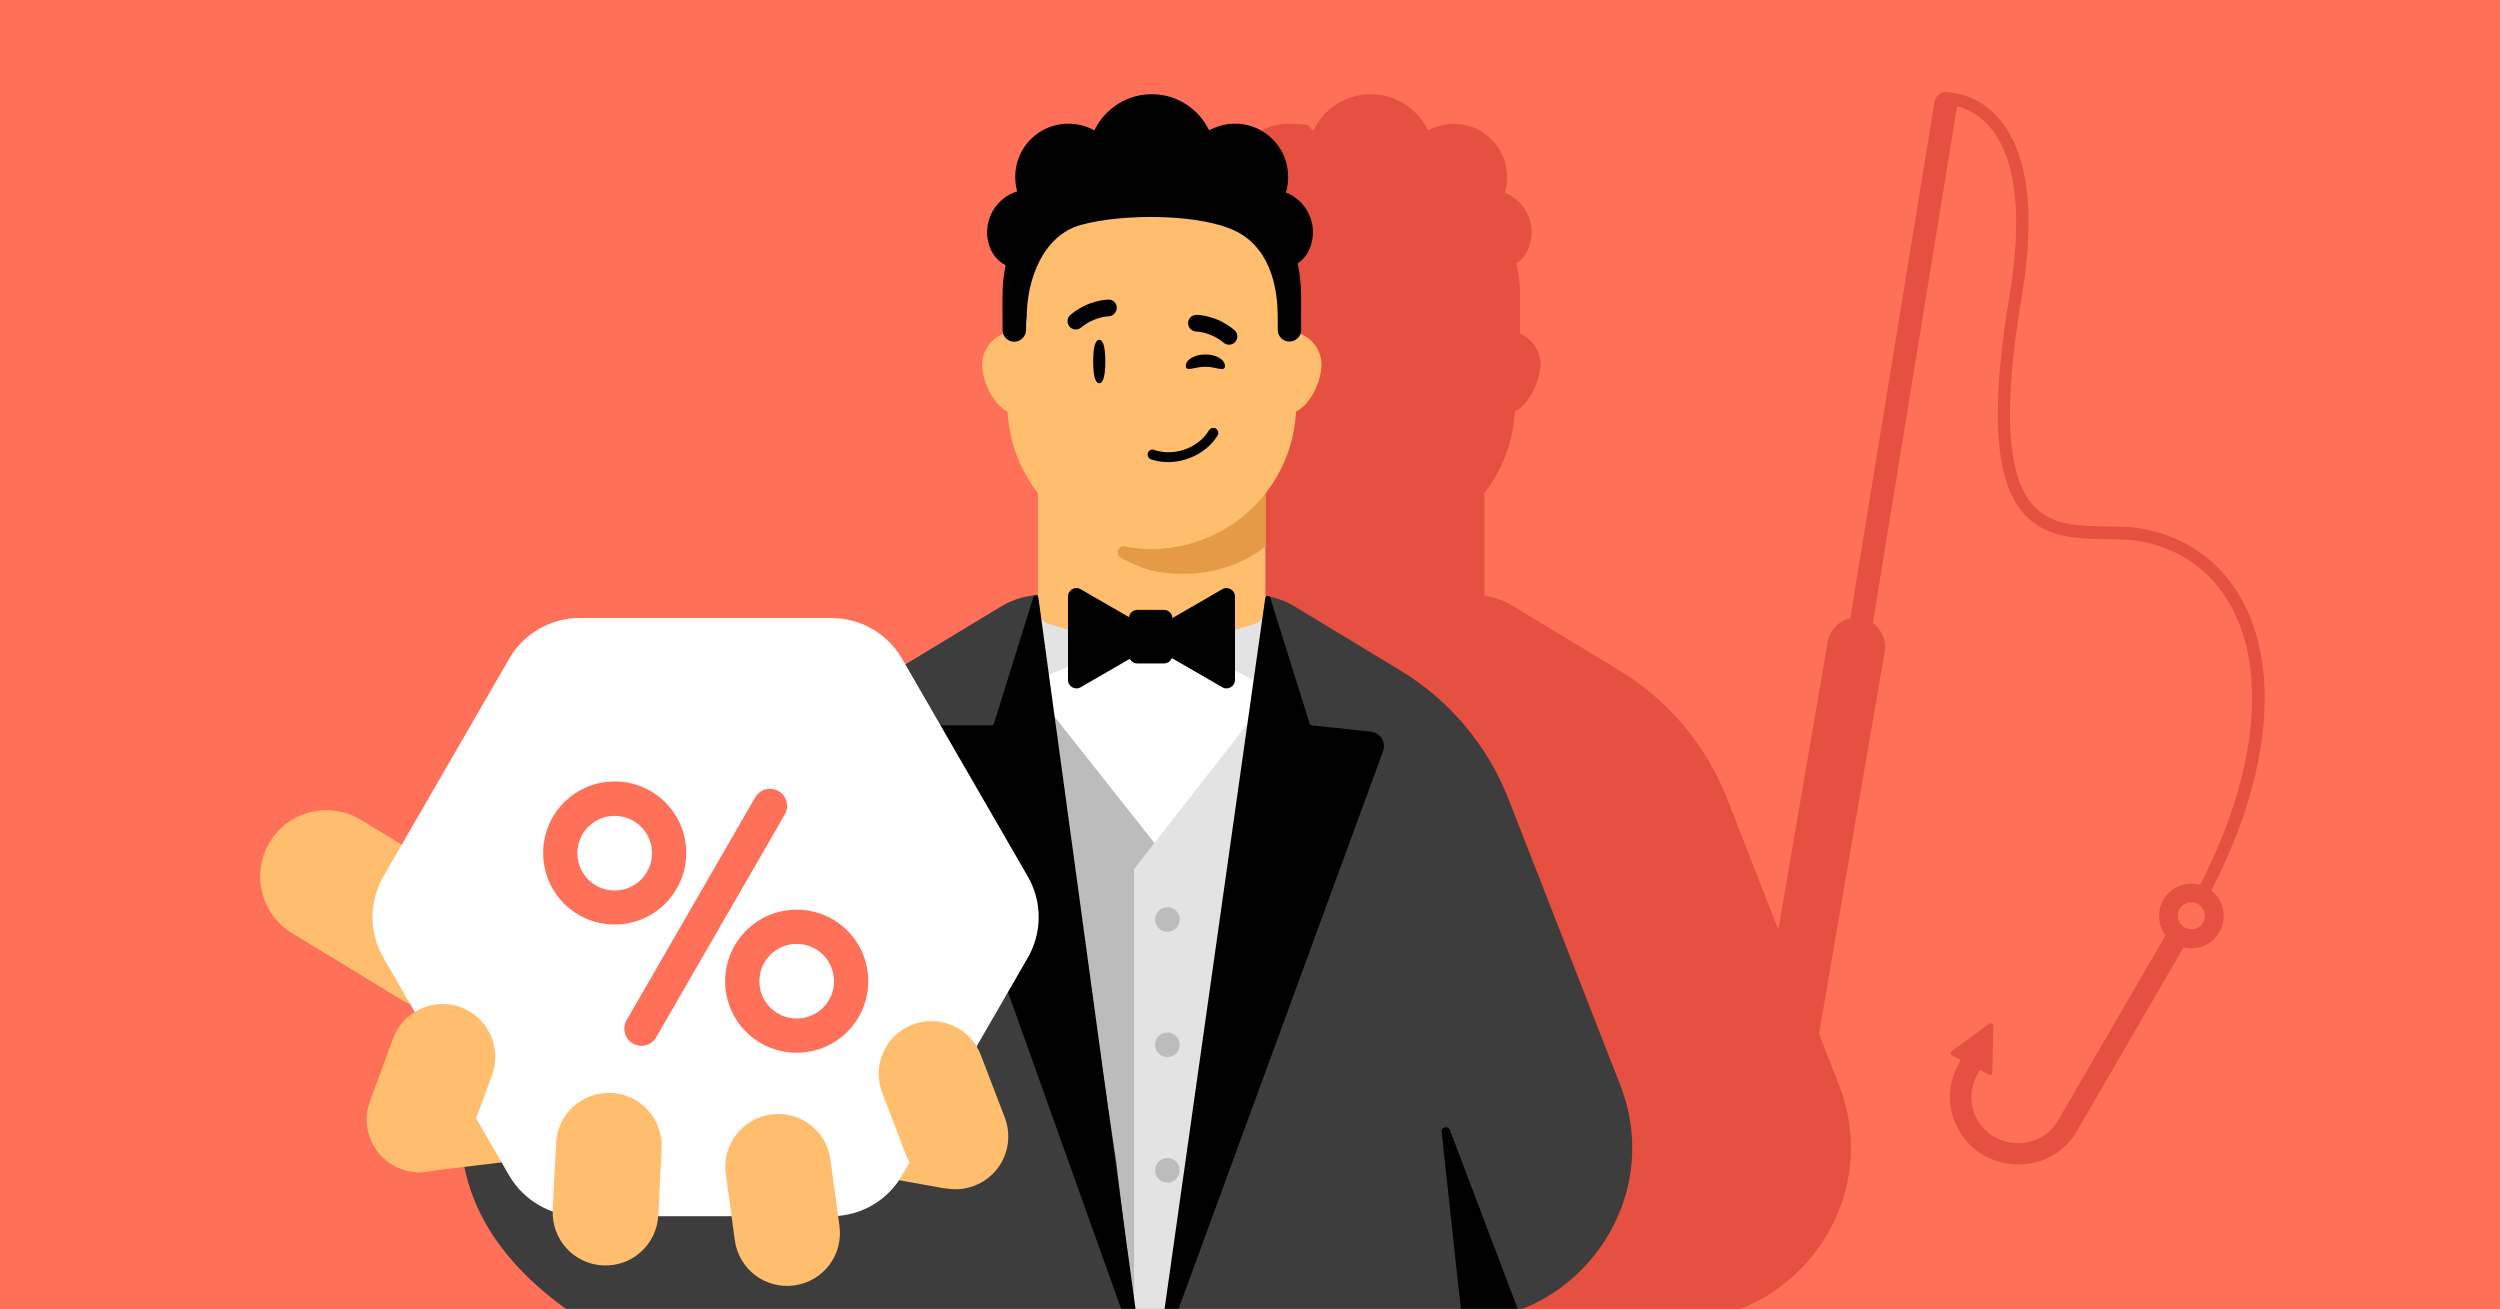 <svg fill="none" height="507" viewBox="0 0 968 507" width="968" xmlns="http://www.w3.org/2000/svg" xmlns:xlink="http://www.w3.org/1999/xlink"><rect x="0" y="0" width="968" height="507" fill="#333333" stroke="none"/><clipPath id="clip0_13118_322"><path d="M0 0H968V507H0Z"/></clipPath><mask id="mask0_13118_322" height="507" maskUnits="userSpaceOnUse" width="970" x="-1" y="0"><path d="M968.395 0H-.395V507H968.395V0Z" fill="#ffffff"/></mask><g clip-path="url(#clip0_13118_322)"><path d="M0 0H968V507H0Z" fill="#ff7059"/><g mask="url(#mask0_13118_322)"><path d="M520.41 511.521H453.887L428.133 559.638C422.482 562.867 416.346 564.401 410.291 564.401 398.666 564.401 387.363 558.75 380.42 548.497L328.267 521.693C296.458 505.305 267.153 480.843 263.52 445.24 261.259 423.523 263.197 400.998 269.575 384.771L389.462 309.448C397.616 288.619 412.39 271.1 431.443 259.555L472.375 234.77C476.653 232.187 481.578 230.653 486.583 230.33V191.013C479.721 182.213 475.442 171.314 474.796 159.447 469.064 156.863 464.866 147.418 464.866 141.282 464.866 135.146 468.176 131.19 472.94 129.333V128.445C472.94 128.203 472.94 127.961 472.94 127.8V114.559C472.94 110.523 473.343 106.567 474.151 102.772 471.971 101.723 470.114 99.947 468.903 97.686 463.898 88.241 469.145 77.1 478.672 74.193 478.187 72.417 477.945 70.641 477.945 68.703V68.542C477.945 57.159 487.149 47.955 498.532 47.955 509.915 47.955 505.636 48.924 508.543 50.538 512.499 42.223 520.976 36.491 530.744 36.491 540.513 36.491 548.99 42.223 552.946 50.538 555.933 48.924 559.323 47.955 562.956 47.955 574.34 47.955 583.543 57.159 583.543 68.542V68.703C583.543 70.722 583.22 72.74 582.655 74.597 591.374 78.068 595.895 88.564 591.132 97.606 590.163 99.382 588.791 100.916 587.176 101.965 588.064 106.002 588.549 110.119 588.549 114.398V127.638C588.549 127.961 588.549 128.284 588.468 128.607V129.172C593.15 131.11 596.46 135.711 596.46 141.201 596.46 146.691 592.262 156.702 586.53 159.366 585.884 171.234 581.606 182.132 574.743 190.932V230.572C578.699 231.218 582.494 232.59 585.884 234.689L626.816 259.474C645.949 271.019 660.723 288.619 668.797 309.367L711.989 419.89C712.069 420.213 712.231 420.536 712.311 420.778 726.036 456.865 706.095 495.052 672.51 507.323 665.325 509.987 657.494 511.44 649.259 511.44H520.33L520.41 511.521Z" fill="#e55041"/><path d="M564.652 511.521H369.198L343.445 559.638C337.793 562.867 331.658 564.401 325.603 564.401 313.977 564.401 302.675 558.75 295.732 548.497L243.579 521.693C211.77 505.305 182.464 480.843 178.831 445.24 176.571 423.523 178.508 400.998 184.886 384.771L304.774 309.448C312.928 288.619 327.702 271.1 346.755 259.555L387.686 234.77C392.53 231.864 398.101 230.33 403.752 230.33H485.13C490.782 230.33 496.352 231.864 501.196 234.77L542.127 259.555C561.261 271.1 576.035 288.699 584.108 309.448L627.3 419.97C627.381 420.293 627.542 420.616 627.623 420.858 644.254 464.696 611.396 511.521 564.571 511.521H564.652Z" fill="#3d3d3d"/><path d="M442.342 417.791 411.422 306.703 402.218 236.143 489.732 231.299 487.633 296.692 450.092 417.871C448.962 422.957 443.472 422.957 442.342 417.871V417.791Z" fill="#ffffff"/><path d="M447.428 326.967 406.012 274.571 432.251 450.164 440.243 516.849 447.428 509.664V326.967Z" fill="#bcbcbc"/><path d="M405.367 261.654 401.814 236.708 421.917 230.814 446.782 243.812 490.055 230.814 488.521 264.883 446.702 243.812 405.286 261.654H405.367Z" fill="#e3e3e3"/><path d="M485.938 241.552C460.022 250.19 431.928 250.271 406.012 241.552H405.932C403.51 240.744 401.895 238.484 401.895 235.9V172.122H489.974V235.9C489.974 238.403 488.36 240.664 485.938 241.471V241.552Z" fill="#ffbd6e"/><path d="M489.974 187.945V211.681C481.255 218.301 470.437 222.176 458.65 222.176 446.863 222.176 441.373 219.915 434.027 215.959 431.605 214.668 432.977 210.954 435.641 211.519 438.951 212.165 442.342 212.569 445.894 212.569 464.463 212.569 480.851 202.719 489.974 187.945Z" fill="#e59a48"/><path d="M439.113 336.493 493.769 266.498 461.556 450.003 447.751 525.488 439.113 513.055V336.493Z" fill="#e3e3e3"/><path d="M448.801 521.774 489.893 231.622C490.055 230.572 491.508 230.411 491.831 231.46L507.089 280.142C507.251 280.545 507.574 280.788 507.978 280.868L530.825 283.29C534.458 283.694 536.799 287.408 535.507 290.879L450.658 522.258C450.254 523.389 448.558 522.985 448.72 521.774H448.801Z" fill="#000000"/><path d="M441.858 522.824 402.057 231.379C401.895 230.33 400.442 230.168 400.119 231.218L384.861 280.142C384.699 280.545 384.376 280.868 383.892 280.868H361.448C357.492 280.868 354.828 284.744 356.12 288.457L440.001 523.308C440.404 524.438 442.1 524.035 441.938 522.824H441.858Z" fill="#000000"/><path d="M452.03 360.793C454.613 360.793 456.793 358.694 456.793 356.03 456.793 353.366 454.694 351.267 452.03 351.267 449.366 351.267 447.267 353.366 447.267 356.03 447.267 358.694 449.366 360.793 452.03 360.793Z" fill="#bcbcbc"/><path d="M452.03 409.314C454.613 409.314 456.793 407.215 456.793 404.55 456.793 401.886 454.694 399.787 452.03 399.787 449.366 399.787 447.267 401.886 447.267 404.55 447.267 407.215 449.366 409.314 452.03 409.314Z" fill="#bcbcbc"/><path d="M452.03 457.915C454.613 457.915 456.793 455.816 456.793 453.151 456.793 450.487 454.694 448.388 452.03 448.388 449.366 448.388 447.267 450.487 447.267 453.151 447.267 455.816 449.366 457.915 452.03 457.915Z" fill="#bcbcbc"/><path d="M450.658 236.143H440.404C438.548 236.143 437.094 237.596 437.094 239.453V253.581C437.094 255.438 438.548 256.891 440.404 256.891H450.658C452.514 256.891 453.968 255.438 453.968 253.581V239.453C453.968 237.596 452.514 236.143 450.658 236.143Z" fill="#000000"/><path d="M446.379 244.216C448.558 245.507 448.558 248.656 446.379 249.948L418.445 266.094C416.265 267.386 413.521 265.771 413.521 263.269V230.976C413.521 228.473 416.265 226.858 418.445 228.15L446.379 244.296V244.216Z" fill="#000000"/><path d="M445.329 244.216C443.149 245.507 443.149 248.656 445.329 249.948L473.263 266.094C475.442 267.386 478.187 265.771 478.187 263.269V230.976C478.187 228.473 475.442 226.858 473.263 228.15L445.329 244.296V244.216Z" fill="#000000"/><path d="M384.134 97.606C378.321 86.626 386.314 73.386 398.746 73.386H440.808C453.241 73.386 461.233 86.626 455.421 97.606 453.402 101.481 449.366 103.903 445.006 103.903H394.548C390.189 103.903 386.233 101.481 384.134 97.606Z" fill="#000000"/><path d="M435.157 97.606C429.344 86.626 437.337 73.386 449.769 73.386H491.831C504.264 73.386 512.256 86.626 506.444 97.606 504.425 101.481 500.389 103.903 496.029 103.903H445.571C441.212 103.903 437.256 101.481 435.157 97.606Z" fill="#000000"/><path d="M498.774 68.461C498.774 57.078 489.571 47.874 478.187 47.874 466.804 47.874 457.6 57.078 457.6 68.461V68.623C457.6 80.006 466.804 89.209 478.187 89.209 489.571 89.209 498.774 80.006 498.774 68.623V68.461Z" fill="#000000"/><path d="M470.598 61.114C470.598 47.551 459.619 36.491 445.975 36.491 432.331 36.491 421.352 47.471 421.352 61.114V61.357C421.352 74.92 432.331 85.98 445.975 85.98 459.619 85.98 470.598 75.001 470.598 61.357V61.114Z" fill="#000000"/><path d="M434.269 68.461C434.269 57.078 425.065 47.874 413.682 47.874 402.299 47.874 393.095 57.078 393.095 68.461V68.623C393.095 80.006 402.299 89.209 413.682 89.209 425.065 89.209 434.269 80.006 434.269 68.623V68.461Z" fill="#000000"/><path d="M406.093 141.282C406.093 134.097 400.28 128.365 393.176 128.365 386.072 128.365 380.259 134.177 380.259 141.282 380.259 148.386 386.072 160.092 393.176 160.092 400.28 160.092 406.093 148.386 406.093 141.282Z" fill="#ffbd6e"/><path d="M511.691 141.282C511.691 134.097 505.878 128.365 498.774 128.365 491.67 128.365 485.857 134.177 485.857 141.282 485.857 148.386 491.67 160.092 498.774 160.092 505.878 160.092 511.691 148.386 511.691 141.282Z" fill="#ffbd6e"/><path d="M445.975 212.488C415.943 212.488 391.319 188.753 390.108 158.801L388.251 128.445C386.96 95.587 413.198 68.219 445.975 68.219 478.752 68.219 504.99 95.587 503.699 128.445L501.842 158.801C500.631 188.833 476.008 212.488 445.975 212.488Z" fill="#ffbd6e"/><path d="M427.972 139.99C427.972 144.592 427.407 148.386 425.63 148.386 423.854 148.386 423.289 144.673 423.289 139.99 423.289 135.308 423.854 131.594 425.63 131.594 427.407 131.594 427.972 135.308 427.972 139.99Z" fill="#000000"/><path d="M431.12 121.745C431.928 121.099 432.412 120.211 432.412 119.161 432.412 117.385 430.959 115.932 429.183 116.013 428.86 116.013 421.352 116.093 414.489 121.906 413.117 123.036 412.955 125.055 414.086 126.427 415.216 127.8 417.234 127.961 418.607 126.831 423.612 122.633 429.183 122.471 429.263 122.471 429.99 122.471 430.636 122.148 431.201 121.745H431.12Z" fill="#000000"/><path d="M461.314 127.719C460.507 127.073 460.022 126.185 460.022 125.135 460.022 123.359 461.476 121.906 463.252 121.906 463.575 121.906 471.083 121.987 477.945 127.8 479.318 128.93 479.479 130.948 478.349 132.321 477.218 133.693 475.2 133.854 473.828 132.724 468.822 128.526 463.252 128.365 463.171 128.365 462.444 128.365 461.799 128.042 461.233 127.638L461.314 127.719Z" fill="#000000"/><path d="M474.312 141.686C474.312 144.188 470.921 142.008 466.723 142.008 462.525 142.008 459.134 144.108 459.134 141.686 459.134 139.264 462.525 137.245 466.723 137.245 470.921 137.245 474.312 139.264 474.312 141.686Z" fill="#000000"/><path d="M446.944 174.14C445.814 173.817 444.845 174.382 444.441 175.351 444.118 176.32 444.603 177.45 445.652 177.854 446.136 178.015 446.621 178.177 447.025 178.257 456.067 180.679 466.804 176.4 471.486 168.569 471.729 168.085 471.809 167.601 471.648 167.116 471.486 166.632 471.244 166.228 470.76 165.905 470.598 165.824 470.437 165.744 470.275 165.744 469.468 165.502 468.499 165.905 468.096 166.632 464.301 173.09 455.501 176.562 447.993 174.544 447.59 174.463 447.267 174.301 446.863 174.221L446.944 174.14Z" fill="#000000"/><path d="M503.779 127.719V114.479C503.779 82.509 477.864 56.593 445.975 56.593 414.086 56.593 388.171 82.509 388.171 114.479V127.719C388.171 130.221 390.189 132.321 392.692 132.321 395.194 132.321 397.293 130.221 397.293 127.719 397.293 125.216 397.293 124.57 397.536 123.036 397.536 108.02 403.994 91.147 418.445 87.11 434.995 82.509 465.997 82.67 479.479 90.017 492.881 97.363 494.737 113.591 494.737 122.713V127.719C494.737 130.221 496.756 132.24 499.258 132.24 501.761 132.24 503.86 130.221 503.86 127.719H503.779Z" fill="#000000"/><path d="M208.137 448.388 161.312 454.04 179.8 430.708 205.957 427.882 208.137 448.308V448.388Z" fill="#ffbd6e"/><path d="M319.467 451.86 365.888 460.175 348.692 435.875 322.777 431.677 319.467 451.94V451.86Z" fill="#ffbd6e"/><path d="M139.757 317.44C127.647 310.093 111.823 313.888 104.477 325.998 97.13 338.108 100.924 353.931 113.034 361.278L155.015 386.87C167.125 394.217 182.949 390.422 190.295 378.312 197.642 366.203 193.847 350.379 181.738 343.032L139.757 317.44Z" fill="#ffbd6e"/><path d="M397.939 339.319C403.59 349.087 403.59 361.116 397.939 370.885L349.257 455.17C343.606 464.938 333.192 470.913 321.889 470.913H224.526C213.223 470.913 202.809 464.858 197.157 455.17L148.476 370.885C142.825 361.116 142.825 349.087 148.476 339.319L197.157 255.034C202.809 245.265 213.223 239.291 224.526 239.291H321.889C333.192 239.291 343.606 245.265 349.257 255.034L397.939 339.319Z" fill="#ffffff"/><path clip-rule="evenodd" d="M301.464 306.299C304.612 308.156 305.662 312.112 303.886 315.341L254.074 401.644C252.217 404.793 248.261 405.842 245.032 404.066 241.883 402.209 240.834 398.253 242.61 395.024L292.422 308.721C294.279 305.572 298.235 304.523 301.464 306.299Z" fill="#ff7059" fill-rule="evenodd"/><path clip-rule="evenodd" d="M308.488 394.378C316.48 394.378 322.939 387.92 322.939 379.927 322.939 371.935 316.48 365.476 308.488 365.476 300.495 365.476 294.036 371.935 294.036 379.927 294.036 387.92 300.495 394.378 308.488 394.378ZM308.488 407.618C323.746 407.618 336.179 395.266 336.179 379.927 336.179 364.588 323.827 352.236 308.488 352.236 293.148 352.236 280.796 364.588 280.796 379.927 280.796 395.266 293.148 407.618 308.488 407.618Z" fill="#ff7059" fill-rule="evenodd"/><path clip-rule="evenodd" d="M238.008 344.808C246.001 344.808 252.459 338.35 252.459 330.357 252.459 322.365 246.001 315.906 238.008 315.906 230.016 315.906 223.557 322.365 223.557 330.357 223.557 338.35 230.016 344.808 238.008 344.808ZM238.008 357.968C253.267 357.968 265.699 345.616 265.699 330.277 265.699 314.937 253.347 302.585 238.008 302.585 222.669 302.585 210.317 314.937 210.317 330.277 210.317 345.616 222.669 357.968 238.008 357.968Z" fill="#ff7059" fill-rule="evenodd"/><path d="M379.774 408.506C375.738 397.93 363.951 392.683 353.375 396.719 342.799 400.756 337.551 412.543 341.588 423.119L350.872 447.339C354.909 457.915 366.696 463.162 377.272 459.126 387.848 455.089 393.095 443.302 389.059 432.726L379.774 408.506Z" fill="#ffbd6e"/><path d="M190.537 416.257C194.413 405.681 189.004 393.894 178.428 390.019 167.852 386.143 156.065 391.553 152.189 402.129L143.228 426.429C139.353 437.005 144.762 448.792 155.338 452.667 165.914 456.542 177.701 451.133 181.576 440.557L190.537 416.257Z" fill="#ffbd6e"/><path d="M256.173 444.675C256.738 433.372 248.1 423.765 236.797 423.2 225.495 422.635 215.887 431.273 215.322 442.575L214.031 468.491C213.465 479.793 222.104 489.4 233.406 489.965 244.709 490.531 254.316 481.892 254.881 470.59L256.173 444.675Z" fill="#ffbd6e"/><path d="M321.566 449.034C320.032 437.812 309.779 429.981 298.557 431.515 287.336 433.049 279.505 443.302 281.039 454.524L284.51 480.197C286.044 491.419 296.297 499.25 307.519 497.716 318.741 496.182 326.572 485.929 325.038 474.707L321.566 449.034Z" fill="#ffbd6e"/><path d="M561.342 437.409 587.903 507.404H565.701L558.193 438.216C557.951 436.359 560.615 435.713 561.342 437.489V437.409Z" fill="#000000"/><g fill="#e55041"><path d="M841.08 357.726 797.242 433.21C792.721 441.93 781.822 445.159 772.861 440.557L769.066 447.823C782.064 454.605 798.049 449.761 804.669 437.086L848.507 361.601 844.39 359.421 841.08 357.645V357.726Z"/><path d="M769.228 447.985 773.022 440.719C764.222 436.117 760.751 425.379 765.272 416.741L767.048 413.431 759.701 409.556 757.925 412.866C751.305 425.541 756.391 441.284 769.228 447.985Z"/><path d="M770.277 396.397C770.923 395.912 771.811 396.397 771.811 397.204L771.408 415.288C771.408 416.015 770.6 416.418 770.035 416.095L755.826 408.668C755.181 408.345 755.1 407.457 755.665 407.053L770.277 396.316V396.397Z"/><path d="M774.637 444.997C774.153 447.177 771.892 448.63 769.793 448.146 767.613 447.662 766.402 445.32 766.887 443.141 767.371 440.961 769.954 439.75 772.053 440.234 774.233 440.719 775.121 442.818 774.637 444.917V444.997Z"/><path d="M729.75 252.289C730.799 246.234 726.682 240.421 720.627 239.372 714.572 238.322 708.759 242.44 707.71 248.495L674.529 441.607C673.479 447.662 677.597 453.474 683.651 454.524 689.706 455.573 695.519 451.456 696.569 445.401L729.75 252.289Z"/><path clip-rule="evenodd" d="M754.131 35.684C756.553 36.087 758.168 38.348 757.845 40.77L722.322 258.586C721.919 261.008 719.658 262.623 717.236 262.3 714.814 261.896 713.199 259.636 713.522 257.214L749.045 39.398C749.448 36.975 751.709 35.361 754.131 35.684Z" fill-rule="evenodd"/><path clip-rule="evenodd" d="M751.144 37.944C751.144 36.572 752.355 35.603 753.727 35.684 761.8 36.168 771.892 40.285 778.512 52.476 785.051 64.586 788.039 84.204 782.71 115.528 778.108 142.977 777.382 161.869 779.158 174.867 780.934 187.865 785.213 194.727 790.38 198.521 795.627 202.396 802.167 203.446 809.513 203.688 811.612 203.769 813.631 203.769 815.73 203.85 817.344 203.85 818.878 203.85 820.493 203.93 824.126 204.011 827.84 204.253 831.23 205.061 854.885 210.147 870.386 227.585 875.23 252.531 880.074 277.316 874.422 309.528 856.257 344.808 855.612 346.019 854.158 346.504 852.947 345.858 851.736 345.212 851.252 343.759 851.898 342.629 869.74 307.914 874.987 276.832 870.466 253.5 865.945 230.249 851.736 214.506 830.181 209.824 827.194 209.178 823.884 208.936 820.331 208.855 818.878 208.855 817.344 208.855 815.81 208.774 813.631 208.774 811.451 208.774 809.352 208.613 801.925 208.29 794.013 207.24 787.554 202.477 781.015 197.633 776.332 189.398 774.475 175.593 772.619 161.869 773.426 142.412 778.028 114.802 783.195 83.962 780.127 65.555 774.314 54.817 768.582 44.241 760.105 40.931 753.485 40.528 752.113 40.528 751.144 39.317 751.225 37.944H751.144Z" fill-rule="evenodd"/><path clip-rule="evenodd" d="M848.507 359.825C851.414 359.825 853.755 357.483 853.755 354.577 853.755 351.671 851.414 349.329 848.507 349.329 845.601 349.329 843.26 351.671 843.26 354.577 843.26 357.483 845.601 359.825 848.507 359.825ZM848.507 367.171C855.45 367.171 861.021 361.601 861.021 354.658 861.021 347.715 855.45 342.144 848.507 342.144 841.564 342.144 835.994 347.715 835.994 354.658 835.994 361.601 841.564 367.171 848.507 367.171Z" fill-rule="evenodd"/></g></g></g></svg>